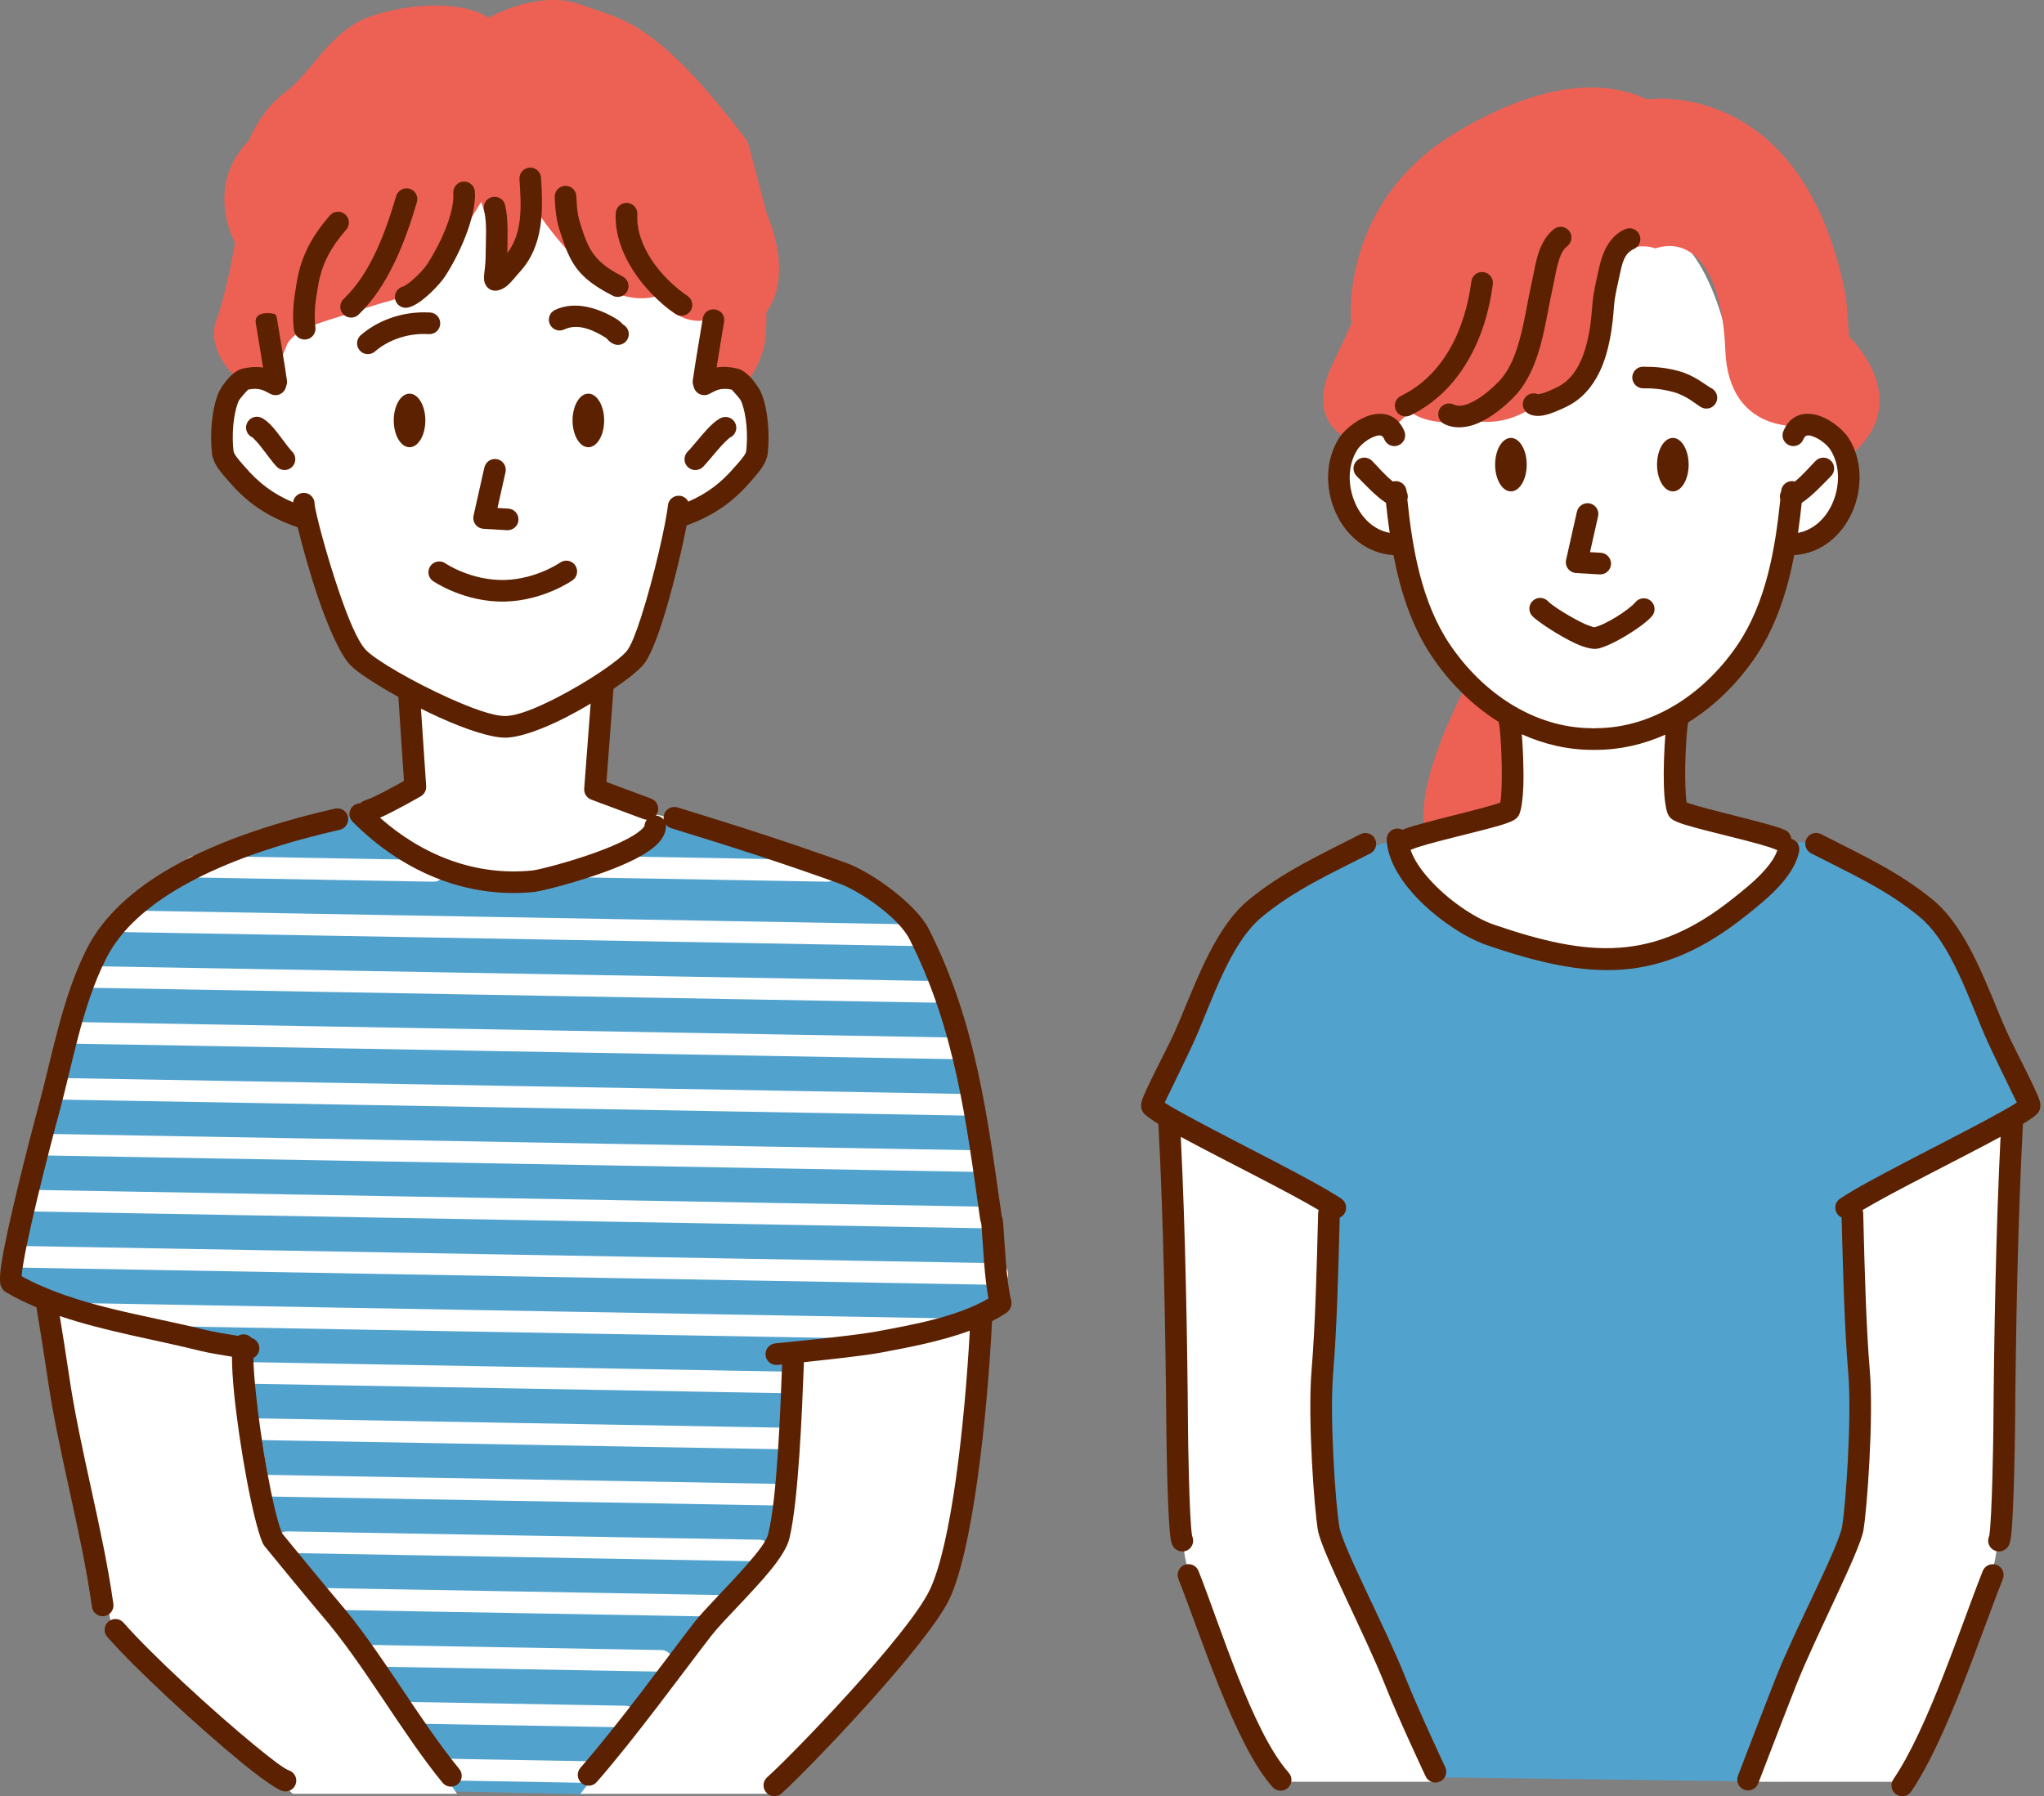 <svg width="190" height="167" viewBox="0 0 190 167" fill="none" xmlns="http://www.w3.org/2000/svg">
<rect x="0" y="0" width="190" height="167" fill="#808080" stroke="none"/>
<g clip-path="url(#clip0_8_200)">
<path fill-rule="evenodd" clip-rule="evenodd" d="M42.249 166.554C38.492 161.984 34.562 153.991 30.64 149.47C29.94 148.665 25.358 143.102 25.334 143.042C24.039 139.969 22.148 127.394 22.635 125.041C22.635 125.041 20.069 124.904 18.842 124.598C13.073 123.154 6.255 122.285 1.078 119.264C0.447 118.898 3.504 106.951 4.493 103.323C5.817 98.468 6.689 93.134 8.986 88.613C12.683 81.34 23.994 77.832 31.368 76.147L33.504 75.688C37.796 80 43.431 82.547 49.586 81.927C50.604 81.827 60.817 79.212 60.917 76.835L62.695 76.034C68.488 77.812 73.311 79.369 78.351 81.187C80.451 81.943 84.337 84.642 85.455 86.851C89.755 95.33 90.809 103.947 92.124 113.198C92.14 113.311 92.197 113.412 92.217 113.524C92.245 113.677 92.257 113.83 92.269 113.983C92.438 116.187 92.514 118.557 92.925 120.729C92.949 120.853 93.122 121.147 92.953 121.256C89.823 123.291 85.226 124.108 81.633 124.783C79.457 125.194 72.189 125.89 72.189 125.89L73.733 126.726C73.576 130.958 73.263 139.425 72.406 142.853C71.887 144.932 66.899 149.438 65.31 151.501C62.603 155.009 58.102 162.732 54.534 166.815L42.257 166.549L42.249 166.554Z" fill="#52A2CE"/>
<path fill-rule="evenodd" clip-rule="evenodd" d="M130.013 78.005C130.013 78.005 120.347 80.511 116.284 84.361C112.221 88.21 107.607 102.088 107.116 102.917L123.641 112.386C123.641 112.386 122.491 138.589 123.746 143.038C125.001 147.487 131.988 163.158 134.075 165.238L162.438 165.616C162.438 165.616 168.581 151.244 169.414 148.951C170.246 146.654 173.364 140.797 172.515 134.108C171.67 127.418 172.563 111.557 172.563 111.557L188.75 102.752C188.75 102.752 182.173 87.623 181.019 86.32C179.864 85.016 170.737 78.858 167.286 78.255C167.286 78.255 158.171 89.385 150.077 89.337C141.98 89.288 132.764 87.144 130.009 78.005H130.013Z" fill="#52A2CE"/>
<path fill-rule="evenodd" clip-rule="evenodd" d="M28.689 26.235L25.475 29.614L25.76 35.732C25.76 35.732 20.833 34.059 20.62 38.866C20.406 43.673 25.221 47.446 28.568 48.669C28.568 48.669 31.742 59.554 33.636 61.312C35.531 63.069 37.916 64.296 38.765 64.751L38.878 73.597L34.522 76.203C34.522 76.203 42.86 83.126 48.846 82.514C54.831 81.903 61.211 79.28 62.06 75.954L55.7 74.63L56.597 64.087L59.859 59.924L63.379 47.257C63.379 47.257 66.903 47.329 68.753 44.111C70.608 40.889 71.895 34.373 66.195 35.451L66.183 30.865L66.666 26.48L57.253 17.699L47.792 16.629L33.874 20.032L28.693 26.235H28.689Z" fill="white"/>
<path fill-rule="evenodd" clip-rule="evenodd" d="M41.34 165.516L55.153 165.761C55.708 165.769 56.167 165.327 56.175 164.772C56.187 164.216 55.74 163.758 55.189 163.75L41.376 163.504C40.821 163.492 40.362 163.939 40.354 164.49C40.346 165.045 40.789 165.504 41.344 165.512L41.34 165.516ZM37.611 160.226L58.118 160.588C58.673 160.596 59.131 160.154 59.139 159.603C59.148 159.047 58.705 158.589 58.15 158.581L37.647 158.219C37.092 158.211 36.633 158.653 36.625 159.208C36.617 159.763 37.06 160.222 37.615 160.23L37.611 160.226ZM34.767 154.94L61.468 155.411C62.024 155.419 62.482 154.977 62.49 154.426C62.502 153.87 62.056 153.412 61.505 153.404L34.803 152.933C34.248 152.921 33.789 153.368 33.781 153.923C33.769 154.478 34.216 154.936 34.771 154.944L34.767 154.94ZM29.855 149.647L66.621 150.294C67.177 150.302 67.635 149.86 67.643 149.305C67.651 148.75 67.209 148.291 66.654 148.283L29.887 147.635C29.332 147.627 28.874 148.07 28.866 148.621C28.858 149.176 29.3 149.635 29.855 149.643V149.647ZM26.649 144.377L70.58 145.154C71.135 145.162 71.593 144.719 71.601 144.168C71.609 143.613 71.167 143.154 70.612 143.146L26.681 142.37C26.126 142.362 25.668 142.804 25.66 143.36C25.652 143.915 26.094 144.373 26.649 144.381V144.377ZM24.658 139.124L71.819 139.956C72.374 139.964 72.832 139.522 72.84 138.967C72.848 138.412 72.406 137.953 71.851 137.945L24.69 137.112C24.135 137.104 23.677 137.547 23.669 138.102C23.661 138.657 24.103 139.116 24.658 139.124V139.124ZM23.057 133.862L73.327 134.747C73.882 134.755 74.341 134.313 74.349 133.762C74.357 133.207 73.914 132.748 73.359 132.74L23.089 131.851C22.534 131.843 22.076 132.285 22.068 132.841C22.056 133.396 22.498 133.854 23.053 133.862H23.057ZM23.021 128.641L73.83 129.538C74.385 129.546 74.844 129.104 74.852 128.553C74.86 127.997 74.417 127.539 73.862 127.531L23.053 126.634C22.498 126.626 22.04 127.068 22.032 127.623C22.023 128.178 22.466 128.637 23.021 128.645V128.641ZM8.701 123.174L87.522 124.566C88.078 124.574 88.536 124.132 88.544 123.581C88.552 123.026 88.11 122.567 87.555 122.559L8.733 121.167C8.178 121.159 7.719 121.602 7.711 122.153C7.703 122.708 8.146 123.166 8.701 123.174V123.174ZM1.983 117.849L92.692 119.45C93.247 119.458 93.705 119.015 93.713 118.46C93.721 117.905 93.279 117.446 92.724 117.438L2.015 115.837C1.46 115.829 1.002 116.272 0.994 116.823C0.986 117.378 1.428 117.836 1.983 117.845V117.849ZM2.49 112.619L91.766 114.196C92.321 114.204 92.78 113.762 92.788 113.211C92.796 112.655 92.354 112.197 91.799 112.189L2.522 110.612C1.967 110.604 1.508 111.046 1.5 111.602C1.492 112.157 1.935 112.615 2.486 112.623L2.49 112.619ZM3.801 107.414L91.3 108.959C91.855 108.967 92.313 108.528 92.321 107.973C92.329 107.418 91.887 106.96 91.332 106.951L3.833 105.407C3.278 105.399 2.82 105.841 2.812 106.396C2.804 106.951 3.246 107.41 3.797 107.418L3.801 107.414ZM5.245 102.221L90.435 103.725C90.99 103.733 91.449 103.291 91.457 102.74C91.465 102.185 91.022 101.726 90.467 101.718L5.278 100.214C4.722 100.206 4.264 100.648 4.256 101.203C4.248 101.758 4.69 102.217 5.245 102.225V102.221ZM6.698 97.024L88.846 98.472C89.401 98.48 89.86 98.037 89.868 97.482C89.876 96.927 89.433 96.469 88.878 96.461L6.73 95.013C6.175 95.004 5.716 95.447 5.708 95.998C5.7 96.553 6.142 97.012 6.698 97.02V97.024ZM8.109 91.827L86.758 93.215C87.313 93.227 87.772 92.78 87.78 92.225C87.788 91.67 87.346 91.211 86.79 91.203L8.142 89.815C7.587 89.807 7.128 90.25 7.12 90.801C7.112 91.356 7.554 91.815 8.109 91.823V91.827ZM11.738 86.658L84.952 87.949C85.507 87.957 85.966 87.514 85.974 86.959C85.982 86.404 85.539 85.946 84.984 85.938L11.77 84.646C11.215 84.638 10.756 85.081 10.748 85.636C10.74 86.191 11.183 86.65 11.738 86.658V86.658ZM54.678 81.577L76.903 81.971C77.458 81.98 77.917 81.537 77.925 80.982C77.933 80.427 77.49 79.968 76.935 79.96L54.711 79.566C54.156 79.558 53.697 80 53.689 80.555C53.677 81.111 54.123 81.569 54.674 81.577H54.678ZM18.085 81.577L40.31 81.971C40.865 81.98 41.324 81.537 41.332 80.982C41.34 80.427 40.897 79.968 40.342 79.96L18.117 79.566C17.562 79.558 17.104 80 17.096 80.555C17.088 81.111 17.53 81.569 18.085 81.577V81.577Z" fill="white"/>
<path fill-rule="evenodd" clip-rule="evenodd" d="M4.529 121.364L10.27 150.66L27.212 166.767H42.486L25.805 142.647L22.937 125.584L4.529 121.364Z" fill="white"/>
<path fill-rule="evenodd" clip-rule="evenodd" d="M53.954 166.767L72.667 142.68L73.508 125.998L91.151 122.816L88.407 147.619L71.469 166.767H53.954Z" fill="white"/>
<path fill-rule="evenodd" clip-rule="evenodd" d="M48.757 16.891C48.757 16.891 49.851 23.866 46.895 25.756L44.735 18.765L39.546 27.172C39.546 27.172 37.028 27.567 32.221 29.224C32.221 29.224 30.185 29.851 29.324 30.161C26.943 31.018 26.641 32.136 26.641 32.136L25.39 35.205L21.778 34.916C21.778 34.916 19.099 32.47 20.117 29.731C21.139 26.991 21.842 22.575 21.842 22.575C21.842 22.575 18.914 17.317 23.146 13.061C23.146 13.061 24.167 10.278 26.605 8.492C29.043 6.706 30.68 2.768 34.602 1.472C38.52 0.177 43.218 0.141 45.398 1.661C45.398 1.661 50.016 -1.014 53.938 0.414C57.864 1.842 60.958 1.83 69.501 13.162L71.296 19.944C71.296 19.944 73.866 25.41 71.231 29.023C71.231 29.023 71.316 30.817 71.018 32.2C70.708 33.629 70.008 34.658 69.88 34.9C69.626 35.378 66.03 35.101 66.03 35.101L66.42 29.441C66.42 29.441 64.039 31.09 60.925 27.57C60.925 27.57 57.84 28.54 55.041 25.712C55.041 25.712 48.894 19.69 48.761 16.879L48.757 16.891Z" fill="#ED6155"/>
<path fill-rule="evenodd" clip-rule="evenodd" d="M153.661 21.778C153.661 21.778 150.439 19.948 149.305 25.298C148.17 30.652 145.407 37.321 141.887 37.643C138.368 37.969 131.376 37.426 131.376 37.426C131.376 37.426 127.024 38.375 125.64 40.982C124.256 43.588 123.943 50.077 129.522 50.95C129.522 50.95 133.186 61.863 138.162 64.292L140.314 67.245V75.089L130.226 78.335C130.226 78.335 134.9 90.262 148.484 89.208C162.068 88.154 166.505 78.15 166.505 78.15L156.34 75.254L155.833 66.69C155.833 66.69 165.492 62.374 166.292 51.497C166.292 51.497 171.795 49.473 171.932 46.42C172.064 43.367 171.751 37.997 166.803 39.787C166.803 39.787 160.862 38.504 160.874 34.3C160.886 30.097 157.555 20.539 153.665 21.778H153.661Z" fill="white"/>
<path fill-rule="evenodd" clip-rule="evenodd" d="M109.031 104.59C109.031 104.59 109.293 140.041 110.153 144.775C111.014 149.51 119.437 165.648 119.437 165.648H133.838C133.838 165.648 123.371 144.18 123.198 141.477C123.026 138.778 123.91 111.529 123.91 111.529L109.035 104.59H109.031Z" fill="white"/>
<path fill-rule="evenodd" clip-rule="evenodd" d="M172.093 112.398L186.887 104.196C186.887 104.196 187.197 140.278 185.089 146.445C182.982 152.611 177.624 165.652 177.624 165.652H163.006L172.459 141.831L172.093 112.398Z" fill="white"/>
<path fill-rule="evenodd" clip-rule="evenodd" d="M125.64 40.986C125.64 40.986 121.179 39.461 123.826 33.934C126.473 28.407 125.588 29.96 125.588 29.96C125.588 29.96 124.45 18.801 135.411 12.277C143.476 7.478 149.204 7.414 153.098 9.236C153.098 9.236 164.683 7.482 169.985 21.742C170.628 23.476 171.179 25.447 171.606 27.687L171.879 31.283C171.879 31.283 178.062 37.108 172.161 42.209C172.161 42.209 170.894 37.92 167.29 39.598C167.29 39.598 160.681 40.266 160.379 32.599C160.077 24.932 157.225 21.995 153.866 23.093C153.866 23.093 150.624 21.782 149.425 25.97C148.227 30.157 148.002 37.361 142.591 37.772C142.591 37.772 139.977 39.827 136.851 39.039C136.851 39.039 133.227 39.904 131.083 38.27L129.385 39.88C129.385 39.88 127.563 38.331 125.64 40.982V40.986Z" fill="#ED6155"/>
<path fill-rule="evenodd" clip-rule="evenodd" d="M136.453 63.428C136.453 63.428 131.244 72.848 132.507 77.539L140.652 75.125L140.829 66.943L136.449 63.428H136.453Z" fill="#ED6155"/>
<path fill-rule="evenodd" clip-rule="evenodd" d="M184.305 146.055C182.262 151.207 179.196 160.737 175.994 165.419C175.681 165.878 175.797 166.505 176.256 166.819C176.714 167.133 177.342 167.016 177.652 166.558C180.922 161.779 184.084 152.06 186.175 146.799C186.381 146.284 186.127 145.697 185.612 145.491C185.097 145.286 184.51 145.54 184.305 146.055ZM109.538 146.795C111.638 152.092 114.803 162.237 118.291 166.143C118.661 166.558 119.297 166.594 119.711 166.224C120.125 165.854 120.161 165.218 119.791 164.804C116.42 161.023 113.44 151.171 111.408 146.051C111.203 145.536 110.62 145.282 110.101 145.487C109.586 145.693 109.333 146.276 109.538 146.795V146.795ZM171.187 113.194C171.32 118.42 171.465 123.597 171.799 127.571C172.157 131.839 171.558 140.077 171.228 141.936C170.882 143.907 166.855 151.469 165.089 155.938C163.923 158.895 161.553 165.089 161.553 165.089C161.356 165.608 161.614 166.191 162.133 166.389C162.652 166.586 163.231 166.328 163.432 165.809C163.432 165.809 165.797 159.627 166.96 156.678C168.774 152.092 172.853 144.309 173.211 142.285C173.549 140.359 174.176 131.823 173.806 127.402C173.468 123.371 173.327 118.098 173.195 112.8C173.195 112.692 173.171 112.591 173.138 112.495C176.083 110.741 181.791 107.933 185.548 105.91C185.689 105.833 185.825 105.761 185.962 105.684C185.528 114.425 185.355 124.325 185.291 132.941C185.282 133.979 185.174 141.103 184.916 142.744L184.904 142.808C184.735 143.17 184.792 143.617 185.085 143.923C185.467 144.325 186.103 144.345 186.505 143.963C186.594 143.878 186.727 143.726 186.811 143.468C186.871 143.279 186.944 142.845 186.996 142.241C187.205 139.771 187.298 133.903 187.306 132.957C187.374 123.943 187.563 113.512 188.042 104.494C188.71 104.083 189.18 103.749 189.385 103.528C189.518 103.387 189.78 103.005 189.615 102.39C189.365 101.449 187.266 97.527 186.574 95.99C184.844 92.156 183.05 86.416 179.651 83.641C176.469 81.038 173.291 79.602 169.273 77.547C168.778 77.293 168.171 77.49 167.921 77.985C167.668 78.48 167.865 79.087 168.36 79.337C172.237 81.324 175.315 82.688 178.384 85.198C179.92 86.457 181.063 88.403 182.036 90.459C183.074 92.651 183.911 94.968 184.743 96.819C185.286 98.017 186.908 101.344 187.475 102.503C186.883 102.901 185.854 103.464 184.599 104.14C180.307 106.449 173.517 109.775 171.043 111.437C170.58 111.746 170.459 112.37 170.769 112.832C170.878 112.997 171.027 113.118 171.195 113.19L171.187 113.194ZM107.68 104.498C108.158 113.52 108.347 123.947 108.416 132.961C108.424 133.907 108.516 139.775 108.725 142.245C108.778 142.849 108.846 143.283 108.91 143.472C108.995 143.734 109.124 143.882 109.216 143.967C109.618 144.349 110.258 144.329 110.636 143.927C110.926 143.617 110.986 143.174 110.817 142.812L110.805 142.748C110.544 141.111 110.439 133.983 110.431 132.945C110.367 124.329 110.19 114.429 109.759 105.688C109.896 105.761 110.033 105.837 110.173 105.914C113.931 107.937 119.639 110.745 122.583 112.499C122.551 112.595 122.531 112.696 122.527 112.804C122.394 118.102 122.253 123.371 121.915 127.406C121.545 131.827 122.169 140.363 122.511 142.29C122.869 144.313 126.948 152.096 128.762 156.682C129.936 159.655 132.519 165.146 132.519 165.146C132.756 165.648 133.355 165.866 133.858 165.628C134.361 165.391 134.578 164.792 134.341 164.289C134.341 164.289 131.795 158.87 130.636 155.942C128.87 151.473 124.844 143.911 124.498 141.94C124.168 140.077 123.569 131.843 123.927 127.575C124.26 123.597 124.401 118.424 124.534 113.198C124.703 113.126 124.852 113.005 124.96 112.84C125.27 112.378 125.145 111.754 124.687 111.445C122.213 109.783 115.423 106.457 111.135 104.148C109.88 103.472 108.85 102.909 108.259 102.511C108.826 101.352 110.447 98.025 110.99 96.827C111.827 94.976 112.659 92.659 113.697 90.467C114.671 88.412 115.813 86.465 117.35 85.206C120.419 82.695 123.492 81.328 127.374 79.345C127.869 79.091 128.062 78.484 127.812 77.993C127.559 77.498 126.952 77.301 126.461 77.555C122.438 79.614 119.264 81.05 116.083 83.649C112.688 86.424 110.894 92.169 109.164 95.998C108.472 97.535 106.372 101.457 106.123 102.398C105.958 103.017 106.219 103.396 106.352 103.536C106.557 103.754 107.028 104.087 107.696 104.502L107.68 104.498ZM167.133 49.542C167.269 48.604 167.382 47.671 167.479 46.75C168.464 46.106 169.486 44.98 170.202 44.264C170.592 43.87 170.592 43.234 170.202 42.84C169.808 42.45 169.172 42.45 168.778 42.84C168.251 43.371 167.547 44.208 166.835 44.767C166.779 44.751 166.722 44.739 166.662 44.735C166.111 44.682 165.62 45.089 165.568 45.64V45.7C165.443 45.925 165.415 46.191 165.488 46.448C165.017 51.026 164.168 56.006 161.537 59.912C158.549 64.353 153.75 67.7 148.291 67.7C148.191 67.7 148.102 67.704 148.018 67.716V67.7C142.559 67.7 137.764 64.353 134.771 59.912C132.141 56.002 131.292 51.022 130.821 46.448C130.898 46.191 130.865 45.925 130.749 45.7V45.64C130.688 45.089 130.198 44.682 129.647 44.735C129.586 44.739 129.53 44.751 129.474 44.767C128.762 44.208 128.062 43.371 127.535 42.84C127.141 42.446 126.505 42.446 126.111 42.84C125.717 43.23 125.717 43.87 126.111 44.264C126.827 44.984 127.849 46.106 128.834 46.75C128.931 47.671 129.043 48.604 129.18 49.542C127.692 49.264 126.585 48.158 125.986 46.81C125.274 45.217 125.238 43.267 126.175 41.806C126.457 41.368 127.1 40.829 127.756 40.587C127.993 40.499 128.235 40.427 128.436 40.527C128.548 40.584 128.621 40.704 128.689 40.865C128.906 41.376 129.502 41.613 130.009 41.392C130.52 41.175 130.757 40.584 130.536 40.073C129.944 38.697 128.894 38.343 127.772 38.512C126.473 38.713 125.041 39.843 124.478 40.72C123.186 42.74 123.162 45.431 124.148 47.631C125.113 49.791 127.02 51.452 129.53 51.609C130.174 54.948 131.223 58.246 133.106 61.038C134.739 63.46 136.855 65.58 139.309 67.116V67.124C139.466 67.695 139.659 70.781 139.586 73.017C139.566 73.665 139.538 74.236 139.458 74.614C137.776 75.242 131.871 76.497 130.375 77.144C130.222 77.064 130.045 77.02 129.86 77.028C129.305 77.052 128.874 77.522 128.898 78.078C128.971 79.727 129.94 81.501 131.356 83.086C133.347 85.314 136.191 87.177 138.162 87.852C147.841 91.171 154.265 91.541 162.326 85.105C163.311 84.317 164.663 83.251 165.685 82.048C166.457 81.143 167.036 80.157 167.237 79.156C167.342 78.633 167.02 78.118 166.509 77.985C166.477 77.639 166.264 77.321 165.926 77.165C164.53 76.529 158.492 75.246 156.791 74.61C156.71 74.228 156.682 73.661 156.662 73.013C156.59 70.825 156.775 67.824 156.928 67.16C159.409 65.62 161.557 63.484 163.207 61.038C165.085 58.246 166.139 54.948 166.783 51.609C169.293 51.452 171.2 49.791 172.165 47.631C173.146 45.431 173.126 42.736 171.835 40.72C171.272 39.843 169.836 38.713 168.541 38.512C167.422 38.339 166.368 38.697 165.777 40.073C165.56 40.584 165.793 41.175 166.304 41.392C166.815 41.609 167.406 41.376 167.623 40.865C167.692 40.704 167.768 40.584 167.877 40.527C168.078 40.423 168.315 40.499 168.557 40.587C169.212 40.829 169.856 41.368 170.138 41.806C171.075 43.267 171.035 45.217 170.327 46.81C169.723 48.158 168.617 49.264 167.129 49.542H167.133ZM141.461 68.267C141.569 69.63 141.65 71.537 141.602 73.082C141.561 74.252 141.429 75.23 141.228 75.696C141.167 75.833 141.055 76.018 140.825 76.179C140.656 76.3 140.258 76.477 139.687 76.658C137.579 77.317 132.43 78.419 131.163 78.999C131.151 79.007 131.135 79.011 131.123 79.015C131.437 79.94 132.084 80.869 132.869 81.742C134.618 83.697 137.1 85.354 138.83 85.95C147.74 89.007 153.665 89.457 161.087 83.532C161.992 82.812 163.235 81.843 164.168 80.745C164.631 80.201 165.021 79.63 165.21 79.039C165.174 79.027 165.142 79.015 165.105 78.999C163.838 78.419 158.689 77.321 156.582 76.658C156.006 76.477 155.608 76.3 155.443 76.179C155.214 76.014 155.101 75.833 155.041 75.696C154.84 75.23 154.703 74.252 154.667 73.082C154.619 71.553 154.695 69.662 154.804 68.299C152.784 69.204 150.596 69.715 148.307 69.715H148.034C145.721 69.715 143.508 69.188 141.469 68.267H141.461ZM148.187 58.323C148.098 58.295 147.631 58.154 147.306 58.005C146.014 57.41 144.273 56.308 143.907 55.909C143.528 55.499 142.893 55.475 142.487 55.849C142.076 56.223 142.052 56.863 142.43 57.269C142.869 57.744 144.92 59.115 146.465 59.827C147.314 60.218 148.062 60.374 148.448 60.314C149.719 60.113 152.76 58.242 153.569 57.269C153.923 56.843 153.866 56.207 153.44 55.853C153.014 55.499 152.378 55.555 152.024 55.982C151.417 56.71 149.188 58.122 148.187 58.315V58.323ZM146.582 47.567L145.576 52.048C145.512 52.337 145.576 52.639 145.753 52.872C145.93 53.106 146.203 53.255 146.497 53.271L148.685 53.403C149.24 53.435 149.715 53.013 149.751 52.458C149.783 51.903 149.361 51.428 148.81 51.392L147.8 51.332L148.549 48.005C148.669 47.462 148.331 46.927 147.788 46.802C147.245 46.682 146.71 47.024 146.586 47.563L146.582 47.567ZM140.447 40.712C141.256 40.712 141.915 41.826 141.915 43.198C141.915 44.57 141.26 45.684 140.447 45.684C139.635 45.684 138.979 44.57 138.979 43.198C138.979 41.826 139.635 40.712 140.447 40.712ZM155.5 40.712C156.308 40.712 156.968 41.826 156.968 43.198C156.968 44.57 156.312 45.684 155.5 45.684C154.687 45.684 154.031 44.57 154.031 43.198C154.031 41.826 154.687 40.712 155.5 40.712ZM144.462 21.291C143.826 21.778 143.384 22.502 143.082 23.327C142.72 24.324 142.567 25.471 142.37 26.328C142.02 27.856 141.763 29.686 141.296 31.424C140.878 32.997 140.298 34.497 139.244 35.547C138.601 36.191 137.615 37.072 136.577 37.502C136.083 37.707 135.58 37.824 135.133 37.607C134.635 37.365 134.031 37.579 133.79 38.077C133.549 38.576 133.762 39.18 134.26 39.421C135.218 39.883 136.296 39.795 137.35 39.361C138.633 38.83 139.876 37.764 140.668 36.971C141.71 35.929 142.414 34.546 142.917 33.033C143.601 30.966 143.903 28.653 144.333 26.774C144.486 26.106 144.606 25.245 144.836 24.437C145.013 23.826 145.23 23.234 145.68 22.888C146.123 22.55 146.207 21.919 145.87 21.48C145.532 21.038 144.9 20.953 144.462 21.291V21.291ZM136.771 26.167C136.211 30.479 134.285 34.831 130.222 36.81C129.723 37.052 129.514 37.655 129.759 38.154C130.001 38.653 130.604 38.862 131.103 38.616C135.785 36.336 138.126 31.392 138.766 26.424C138.838 25.873 138.448 25.37 137.897 25.298C137.346 25.225 136.843 25.616 136.771 26.167V26.167ZM142.961 36.653C142.519 36.46 141.988 36.609 141.714 37.028C141.413 37.494 141.545 38.118 142.008 38.419C142.338 38.633 142.845 38.729 143.436 38.624C144.2 38.488 145.19 38.017 145.612 37.812C147.044 37.12 148.026 35.953 148.693 34.566C149.598 32.679 149.896 30.37 150.029 28.472C150.101 27.478 150.375 26.444 150.58 25.467C150.769 24.578 150.966 23.544 151.875 23.15C152.386 22.928 152.619 22.337 152.398 21.826C152.177 21.316 151.586 21.082 151.075 21.303C149.542 21.967 148.931 23.544 148.609 25.048C148.384 26.114 148.094 27.245 148.018 28.331C147.917 29.739 147.736 31.4 147.209 32.884C146.742 34.204 146.006 35.386 144.727 36.006C144.486 36.123 144.011 36.356 143.536 36.521C143.351 36.585 143.054 36.641 142.953 36.657L142.961 36.653ZM152.631 36.098C152.885 36.127 153.975 36.01 155.556 36.448C156.851 36.806 157.708 37.643 158.162 37.876C158.657 38.13 159.261 37.933 159.514 37.438C159.767 36.943 159.57 36.336 159.076 36.086C158.557 35.821 157.559 34.92 156.091 34.509C154.333 34.023 153.118 34.127 152.841 34.095C152.29 34.035 151.795 34.437 151.734 34.988C151.678 35.539 152.076 36.034 152.627 36.094L152.631 36.098Z" fill="#5C2100"/>
<path fill-rule="evenodd" clip-rule="evenodd" d="M64.473 35.921C64.489 36.014 64.522 36.106 64.566 36.191C64.819 36.686 65.427 36.879 65.921 36.629C66.489 36.34 66.919 35.998 68.017 36.223C68.114 36.328 68.798 37.06 68.894 37.297C69.425 38.596 69.526 40.519 69.365 41.923C69.341 42.132 69.192 42.333 69.043 42.53C68.802 42.86 68.512 43.162 68.295 43.415C67.068 44.843 65.801 45.841 63.983 46.637C63.83 46.34 63.536 46.127 63.182 46.09C62.631 46.038 62.136 46.444 62.084 46.995C61.935 48.536 60.761 53.781 59.578 57.41C59.111 58.842 58.669 60.012 58.271 60.511C57.551 61.408 54.622 63.391 51.762 64.859C49.92 65.805 48.114 66.561 46.951 66.565C45.805 66.573 43.793 65.825 41.69 64.876C38.427 63.403 34.948 61.396 34.027 60.443C33.218 59.606 32.341 57.414 31.533 55.061C30.278 51.412 29.244 47.345 29.244 46.834C29.248 46.279 28.801 45.825 28.246 45.821C27.731 45.821 27.301 46.203 27.241 46.702C25.342 45.893 24.035 44.88 22.776 43.415C22.558 43.162 22.269 42.86 22.027 42.53C21.883 42.329 21.73 42.132 21.706 41.923C21.545 40.519 21.645 38.596 22.176 37.297C22.273 37.06 22.957 36.328 23.053 36.223C24.155 35.998 24.582 36.34 25.149 36.629C25.644 36.883 26.251 36.686 26.5 36.191C26.545 36.102 26.577 36.014 26.593 35.921C26.666 35.76 26.698 35.575 26.674 35.386C26.529 34.24 25.881 30.467 25.764 29.739L25.752 29.666C25.736 29.505 25.68 29.349 25.583 29.208C25.559 29.172 23.568 28.745 23.777 30.056C23.862 30.571 24.212 32.635 24.457 34.18C23.966 34.087 23.367 34.091 22.546 34.272C22.257 34.336 21.899 34.529 21.557 34.839C21.01 35.338 20.463 36.155 20.31 36.529C19.662 38.106 19.505 40.443 19.702 42.148C19.751 42.583 19.944 43.033 20.221 43.46C20.527 43.926 20.941 44.373 21.243 44.723C22.965 46.726 24.755 48.005 27.671 49.023C28.102 50.789 28.805 53.335 29.622 55.712C30.551 58.411 31.645 60.877 32.571 61.839C33.202 62.494 34.944 63.637 37.032 64.791C37.148 66.674 37.442 70.986 37.55 72.599C36.633 73.122 34.783 74.144 33.906 74.421C33.741 74.473 33.596 74.566 33.484 74.683C33.226 74.683 32.969 74.779 32.776 74.976C32.382 75.366 32.382 76.006 32.776 76.396C37.285 80.926 43.21 83.576 49.67 82.925C50.41 82.848 55.837 81.509 59.059 79.856C59.976 79.385 60.724 78.878 61.191 78.379C61.658 77.885 61.883 77.362 61.903 76.871C61.903 76.798 61.903 76.722 61.887 76.654C62.008 76.806 62.176 76.927 62.378 76.992C68.154 78.765 72.961 80.314 77.989 82.132C79.92 82.828 83.508 85.278 84.538 87.305C88.786 95.684 89.807 104.2 91.107 113.339C91.123 113.456 91.191 113.665 91.207 113.725C91.227 113.838 91.235 113.951 91.243 114.063C91.412 116.239 91.493 118.573 91.879 120.725C88.874 122.466 84.711 123.182 81.424 123.798C79.272 124.204 72.068 124.892 72.068 124.892C71.517 124.944 71.111 125.435 71.163 125.99C71.215 126.541 71.706 126.947 72.261 126.895C72.261 126.895 72.422 126.879 72.7 126.851C72.543 131.079 72.241 139.269 71.408 142.611C71.223 143.347 70.366 144.393 69.365 145.54C67.647 147.503 65.455 149.639 64.493 150.886C61.798 154.381 57.51 160.282 53.954 164.349C53.588 164.767 53.633 165.403 54.051 165.769C54.469 166.135 55.105 166.091 55.471 165.673C59.051 161.578 63.371 155.632 66.086 152.113C67.197 150.672 69.968 148.038 71.71 145.874C72.571 144.8 73.182 143.81 73.363 143.09C74.228 139.619 74.562 131.046 74.723 126.758C74.723 126.718 74.723 126.678 74.723 126.638C77.068 126.396 80.439 126.022 81.806 125.765C84.377 125.282 87.438 124.715 90.149 123.713C89.662 132.491 88.436 143.605 86.424 147.812C84.429 151.988 73.721 163.074 71.308 165.234C70.893 165.604 70.861 166.24 71.231 166.654C71.601 167.068 72.237 167.105 72.651 166.734C75.145 164.502 86.175 153.002 88.243 148.681C90.395 144.176 91.75 132.012 92.217 122.824C92.663 122.599 93.09 122.354 93.492 122.092C93.842 121.867 94.007 121.541 94.023 121.151C94.031 120.97 93.934 120.624 93.898 120.503C93.5 118.375 93.428 116.058 93.263 113.898C93.247 113.709 93.231 113.52 93.198 113.335C93.182 113.239 93.126 113.07 93.106 113.013C91.774 103.665 90.688 94.96 86.344 86.388C85.133 83.999 80.958 81.054 78.685 80.234C73.629 78.407 68.79 76.847 62.981 75.065C62.45 74.904 61.887 75.201 61.726 75.728C61.678 75.885 61.67 76.046 61.698 76.199C61.525 75.982 61.263 75.837 60.966 75.821C61.03 75.74 61.082 75.648 61.123 75.543C61.316 75.025 61.05 74.445 60.531 74.248L56.372 72.699L57.028 64.043C58.383 63.118 59.433 62.269 59.843 61.754C60.326 61.151 60.925 59.759 61.493 58.017C62.438 55.121 63.367 51.235 63.822 48.854C66.489 47.864 68.186 46.613 69.823 44.711C70.125 44.357 70.539 43.914 70.845 43.447C71.123 43.021 71.316 42.571 71.364 42.136C71.561 40.431 71.404 38.093 70.757 36.517C70.604 36.143 70.057 35.326 69.51 34.827C69.168 34.517 68.81 34.32 68.52 34.26C67.699 34.079 67.1 34.075 66.609 34.167C66.855 32.623 67.205 30.559 67.289 30.044C67.317 29.88 67.321 29.787 67.321 29.771C67.325 29.099 66.839 28.898 66.734 28.85C66.517 28.753 66.291 28.729 66.046 28.793C65.901 28.834 65.672 28.918 65.487 29.196C65.391 29.336 65.334 29.493 65.318 29.654L65.306 29.727C65.189 30.455 64.546 34.228 64.397 35.374C64.373 35.563 64.405 35.744 64.477 35.909L64.473 35.921ZM9.976 152.181C12.534 155.117 18.463 160.588 22.398 163.81C24.204 165.29 25.644 166.296 26.211 166.493C26.738 166.674 27.309 166.393 27.486 165.866C27.667 165.343 27.386 164.767 26.858 164.59C26.376 164.426 25.201 163.512 23.669 162.257C19.811 159.096 13.994 153.738 11.488 150.862C11.122 150.443 10.487 150.399 10.068 150.765C9.65 151.131 9.606 151.767 9.972 152.185L9.976 152.181ZM3.383 121.521C3.568 122.635 4.099 125.886 4.397 127.945C5.442 135.158 7.534 142.217 8.548 149.393C8.624 149.944 9.135 150.327 9.682 150.25C10.233 150.174 10.616 149.663 10.539 149.116C9.525 141.94 7.434 134.876 6.388 127.664C6.163 126.095 5.796 123.838 5.555 122.35C9.791 123.786 14.461 124.546 18.6 125.584C19.3 125.761 20.571 125.974 21.561 126.131C21.561 127.008 21.629 128.174 21.758 129.498C22.237 134.297 23.48 141.248 24.409 143.444C24.413 143.456 24.493 143.617 24.686 143.858C25.455 144.812 29.248 149.413 29.88 150.141C33.797 154.655 37.386 161.171 41.139 165.737C41.493 166.167 42.124 166.228 42.554 165.874C42.985 165.52 43.045 164.888 42.691 164.458C38.93 159.88 35.326 153.347 31.4 148.822C30.776 148.102 27.015 143.54 26.255 142.595L26.215 142.547C25.334 140.322 24.212 133.814 23.761 129.301C23.64 128.086 23.56 127.024 23.556 126.248C23.838 126.103 24.047 125.829 24.095 125.495C24.168 124.997 23.858 124.53 23.391 124.389C23.254 124.232 23.061 124.116 22.84 124.071C22.587 124.019 22.333 124.071 22.124 124.192C21.159 124.043 19.807 123.818 19.087 123.637C13.56 122.253 7.052 121.429 2.011 118.649C2.192 116.095 4.614 106.722 5.463 103.601C6.77 98.81 7.615 93.544 9.883 89.079C11.279 86.332 13.842 84.176 16.838 82.45C21.513 79.759 27.249 78.134 31.589 77.14C32.128 77.016 32.47 76.477 32.345 75.934C32.221 75.391 31.682 75.053 31.142 75.177C26.637 76.207 20.688 77.913 15.837 80.704C12.482 82.635 9.654 85.093 8.089 88.166C5.76 92.748 4.863 98.146 3.52 103.07C2.723 105.994 0.595 114.289 0.101 117.68C-0.028 118.556 -0.024 119.18 0.048 119.441C0.153 119.828 0.378 120.033 0.571 120.145C1.464 120.668 2.405 121.123 3.379 121.533L3.383 121.521ZM54.908 65.411C54.188 65.841 53.435 66.263 52.683 66.65C50.507 67.768 48.339 68.572 46.963 68.58C45.64 68.588 43.295 67.808 40.865 66.71C40.286 66.448 39.706 66.171 39.131 65.885C39.312 68.637 39.614 73.09 39.614 73.09C39.638 73.472 39.449 73.834 39.119 74.027C39.119 74.027 36.839 75.346 35.322 76.026C39.24 79.486 44.151 81.465 49.481 80.93C50.169 80.861 55.177 79.602 58.154 78.074C58.733 77.776 59.232 77.474 59.582 77.16C59.687 77.068 59.775 76.979 59.843 76.887C59.867 76.851 59.908 76.831 59.908 76.794C59.916 76.573 59.996 76.372 60.125 76.211C60.024 76.207 59.928 76.187 59.827 76.151L54.956 74.337C54.538 74.18 54.268 73.765 54.304 73.319L54.904 65.415L54.908 65.411ZM40.262 54.027C40.262 54.027 43.186 56.046 47.02 55.925C50.571 55.817 53.218 53.95 53.218 53.95C53.673 53.633 53.781 53.005 53.464 52.55C53.146 52.096 52.518 51.987 52.064 52.305C52.064 52.305 49.884 53.826 46.959 53.918C43.809 54.015 41.4 52.373 41.4 52.373C40.941 52.06 40.318 52.176 40 52.631C39.686 53.09 39.803 53.717 40.262 54.031V54.027ZM45.024 43.456L44.019 47.937C43.954 48.222 44.019 48.524 44.196 48.761C44.373 48.999 44.646 49.143 44.94 49.16L47.128 49.292C47.683 49.324 48.158 48.902 48.194 48.347C48.226 47.792 47.804 47.317 47.253 47.285L46.243 47.225L46.991 43.898C47.112 43.355 46.77 42.82 46.231 42.695C45.688 42.575 45.153 42.913 45.028 43.456H45.024ZM23.484 40.676C23.532 40.724 23.886 41.074 24.103 41.344C24.706 42.092 25.362 43.033 25.74 43.407C26.134 43.797 26.77 43.793 27.16 43.399C27.55 43.005 27.546 42.365 27.152 41.975C26.742 41.569 25.99 40.431 25.358 39.711C24.932 39.228 24.505 38.906 24.212 38.801C23.689 38.616 23.113 38.894 22.928 39.417C22.752 39.92 22.997 40.467 23.484 40.672V40.676ZM67.816 40.7C68.311 40.499 68.564 39.944 68.387 39.437C68.202 38.914 67.631 38.636 67.104 38.822C66.823 38.918 66.392 39.228 65.946 39.686C65.234 40.414 64.349 41.565 63.926 41.979C63.532 42.37 63.528 43.005 63.918 43.403C64.308 43.797 64.944 43.801 65.342 43.411C65.712 43.045 66.436 42.128 67.092 41.404C67.362 41.106 67.772 40.744 67.816 40.704V40.7ZM38.069 36.597C38.878 36.597 39.538 37.711 39.538 39.087C39.538 40.463 38.882 41.577 38.069 41.577C37.257 41.577 36.601 40.463 36.601 39.087C36.601 37.711 37.257 36.597 38.069 36.597ZM54.691 36.597C55.499 36.597 56.159 37.711 56.159 39.087C56.159 40.463 55.503 41.577 54.691 41.577C53.878 41.577 53.222 40.463 53.222 39.087C53.222 37.711 53.878 36.597 54.691 36.597ZM39.98 29.055C37.156 28.886 34.876 29.992 33.536 31.159C33.118 31.525 33.073 32.16 33.439 32.579C33.806 32.997 34.441 33.041 34.859 32.675C35.897 31.77 37.671 30.929 39.859 31.062C40.414 31.094 40.889 30.672 40.921 30.117C40.953 29.562 40.531 29.087 39.976 29.051L39.98 29.055ZM57.933 30.185C57.876 30.129 57.591 29.835 57.402 29.715C55.861 28.749 53.564 27.876 51.593 28.814C51.09 29.051 50.877 29.65 51.118 30.153C51.356 30.656 51.955 30.869 52.458 30.628C53.785 29.996 55.298 30.764 56.332 31.416C56.436 31.48 56.493 31.593 56.577 31.669C56.706 31.786 56.843 31.887 57.004 31.963C57.502 32.209 58.106 31.999 58.347 31.5C58.584 31.018 58.395 30.435 57.929 30.177L57.933 30.185ZM30.664 20.032C29.083 21.846 27.965 23.769 27.57 26.328C27.398 27.454 27.1 28.858 27.321 30.684C27.39 31.235 27.892 31.629 28.443 31.561C28.994 31.492 29.385 30.99 29.32 30.439C29.123 28.838 29.409 27.615 29.562 26.629C29.892 24.477 30.853 22.872 32.184 21.352C32.55 20.933 32.506 20.298 32.088 19.932C31.669 19.566 31.034 19.61 30.668 20.028L30.664 20.032ZM25.105 30.724C24.904 30.797 24.686 30.801 24.485 30.744H24.493C24.706 30.805 24.912 30.797 25.105 30.724V30.724ZM23.962 30.386C24.051 30.503 24.143 30.579 24.232 30.636C24.32 30.688 24.405 30.72 24.477 30.74C24.28 30.68 24.099 30.563 23.962 30.386V30.386ZM25.141 30.708H25.129H25.141ZM25.764 29.819C25.748 30.419 25.33 30.624 25.197 30.684C25.241 30.664 25.286 30.636 25.326 30.612C25.599 30.427 25.748 30.129 25.764 29.823V29.819ZM36.826 18.226C35.825 21.633 34.433 25.43 31.943 27.796C31.541 28.178 31.525 28.814 31.907 29.216C32.289 29.618 32.925 29.634 33.327 29.252C36.058 26.657 37.655 22.53 38.753 18.793C38.91 18.262 38.604 17.703 38.073 17.546C37.542 17.389 36.983 17.695 36.826 18.226ZM57.237 19.811C57.044 23.484 59.859 27.196 62.784 29.18C63.242 29.489 63.87 29.373 64.18 28.91C64.493 28.451 64.373 27.824 63.91 27.514C61.517 25.889 59.087 22.928 59.244 19.92C59.272 19.364 58.846 18.894 58.295 18.862C57.74 18.834 57.265 19.26 57.237 19.811ZM37.526 26.621C36.999 26.722 36.641 27.221 36.718 27.756C36.798 28.307 37.309 28.685 37.856 28.604C38.166 28.56 38.624 28.355 39.111 27.997C39.94 27.39 40.946 26.34 41.356 25.716C42.715 23.657 44.296 20.105 44.143 17.82C44.107 17.265 43.629 16.846 43.073 16.883C42.518 16.919 42.1 17.401 42.136 17.953C42.265 19.887 40.829 22.864 39.678 24.606C39.405 25.024 38.777 25.676 38.198 26.159C37.949 26.364 37.566 26.597 37.526 26.621V26.621ZM51.561 18.331C51.625 19.658 51.718 20.302 51.875 20.897C51.935 21.13 52.004 21.356 52.088 21.613C52.993 24.441 53.657 25.801 56.963 27.494C57.458 27.747 58.061 27.554 58.315 27.06C58.568 26.565 58.375 25.957 57.88 25.704C55.242 24.352 54.727 23.254 54.003 20.998C53.934 20.78 53.874 20.591 53.822 20.39C53.693 19.887 53.624 19.348 53.572 18.234C53.548 17.679 53.074 17.249 52.522 17.277C51.967 17.301 51.541 17.776 51.565 18.327L51.561 18.331ZM47.16 23.528C47.168 22.128 47.273 20.41 46.955 19.067C46.831 18.528 46.287 18.19 45.744 18.319C45.205 18.447 44.867 18.986 44.996 19.529C45.29 20.772 45.145 22.377 45.145 23.661C45.145 24.244 45.093 24.787 45.02 25.362C45.02 25.378 44.972 25.805 45 26.042C45.032 26.311 45.145 26.509 45.237 26.629C45.467 26.919 45.764 27.04 46.098 27.023C46.4 27.007 46.79 26.858 47.156 26.549C47.567 26.203 48.013 25.608 48.23 25.378C50.575 22.88 50.479 19.574 50.294 16.529C50.262 15.973 49.783 15.551 49.232 15.583C48.677 15.616 48.255 16.094 48.287 16.649C48.427 18.982 48.661 21.533 47.152 23.54L47.16 23.528Z" fill="#5C2100"/>
</g>
<defs>
<clipPath id="clip0_8_200">
<rect width="189.659" height="167" fill="white"/>
</clipPath>
</defs>
</svg>

